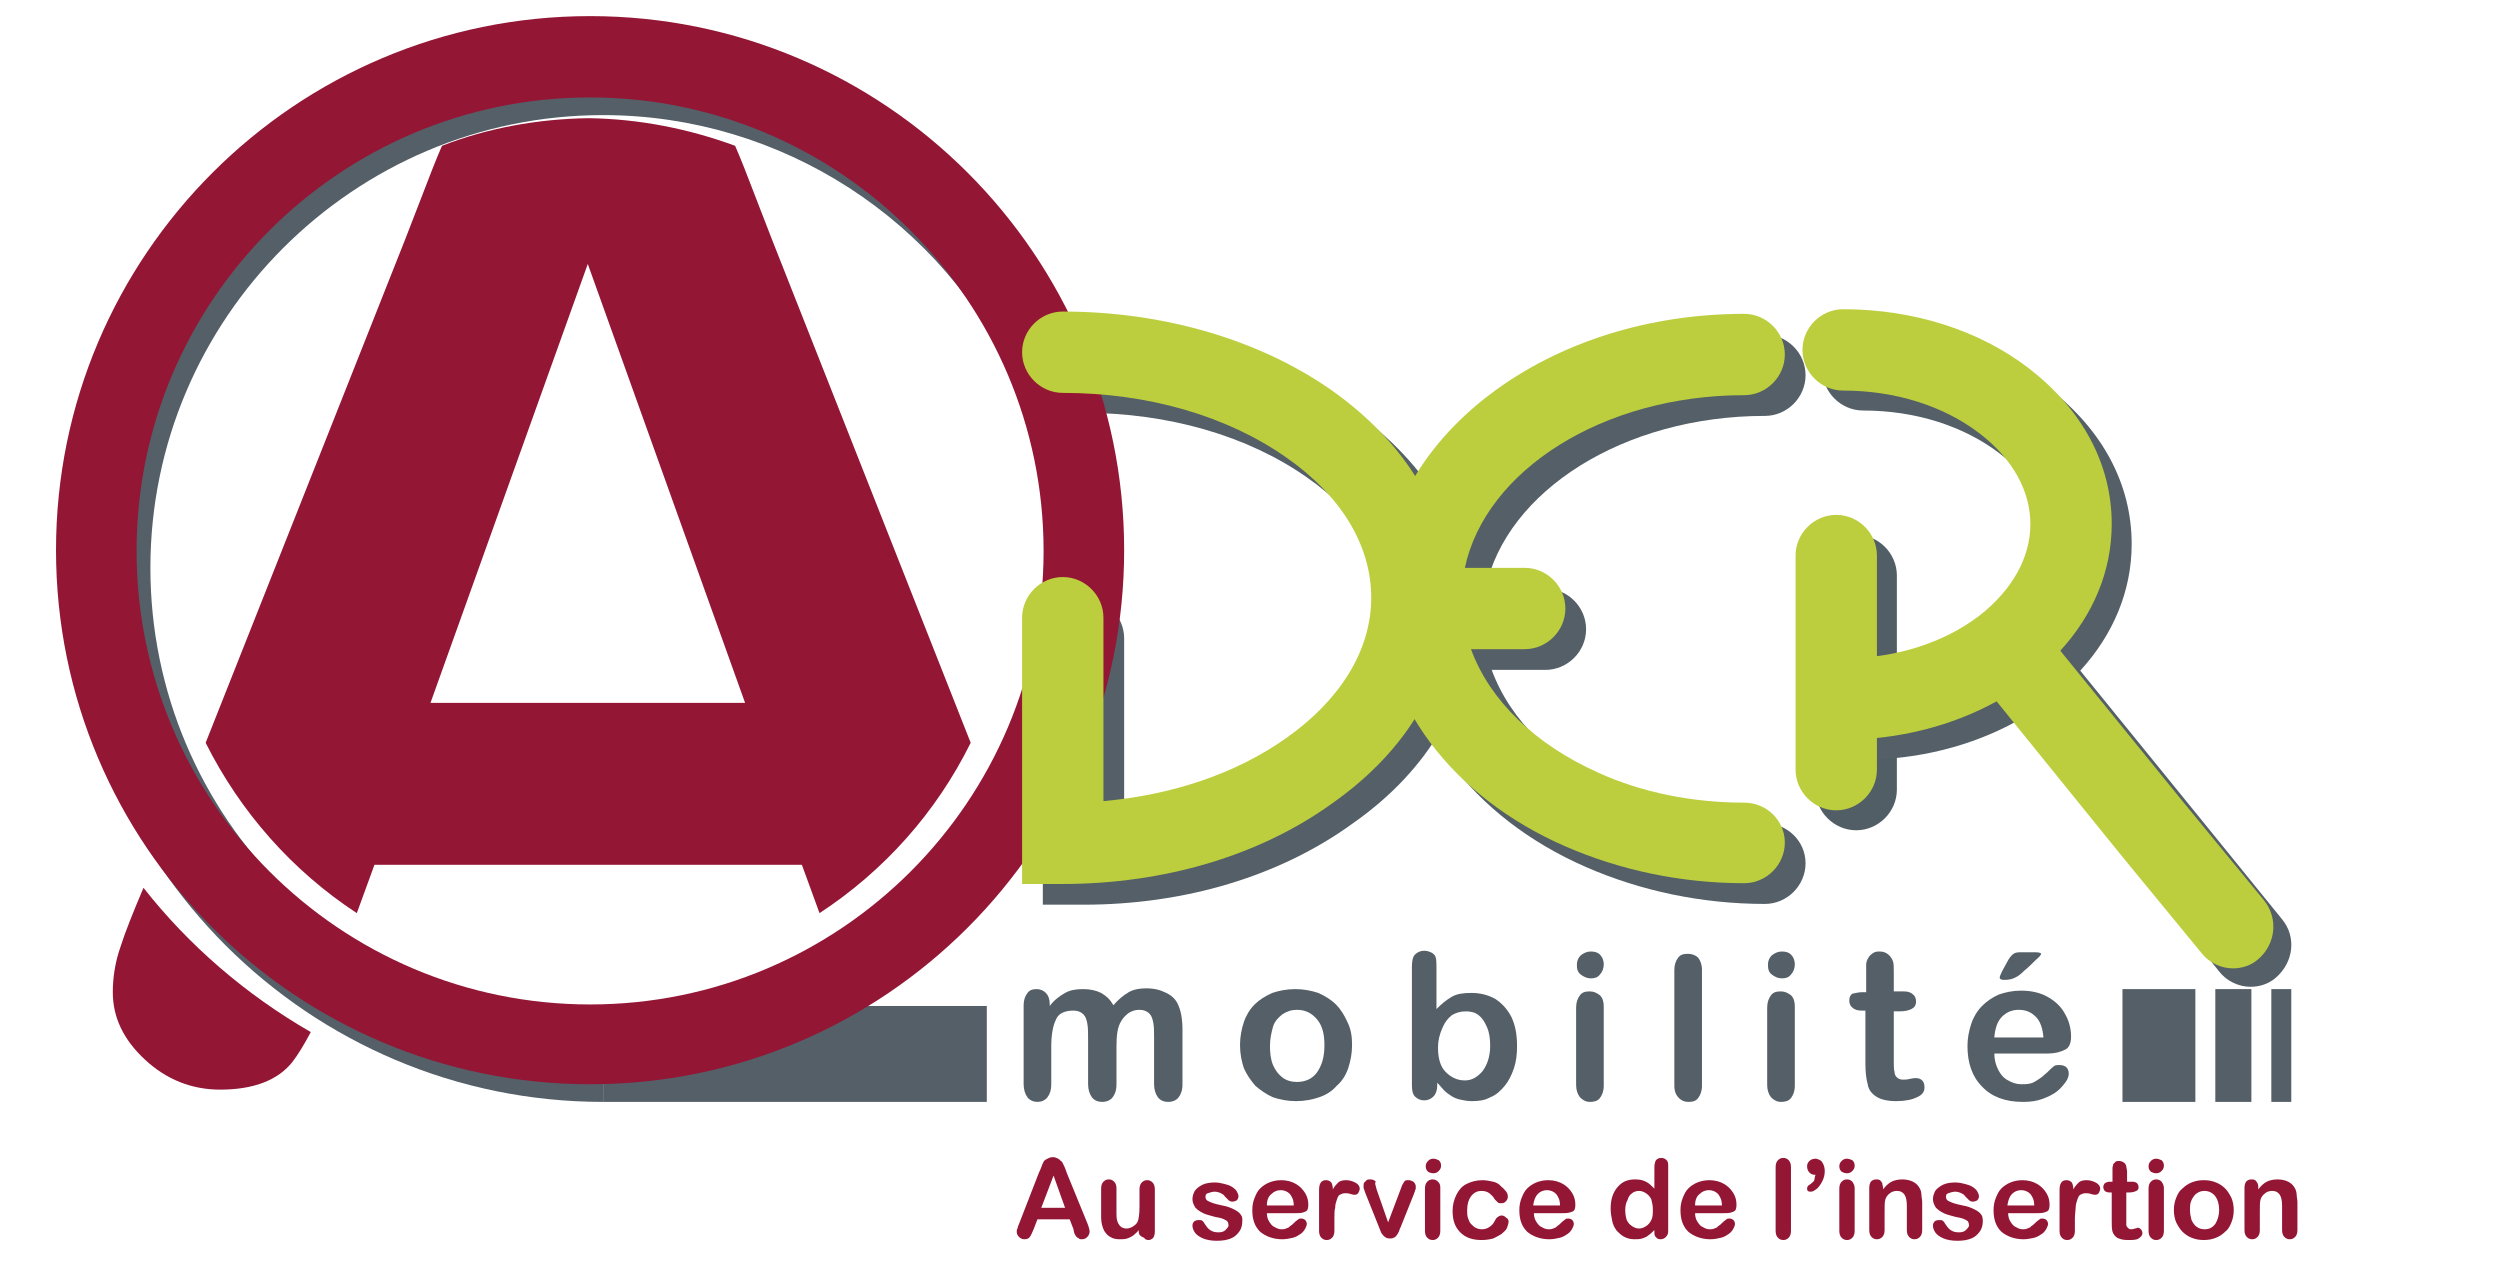 <?xml version="1.0" encoding="utf-8"?>
<!-- Generator: Adobe Illustrator 25.0.0, SVG Export Plug-In . SVG Version: 6.00 Build 0)  -->
<svg version="1.1" id="Calque_1" xmlns="http://www.w3.org/2000/svg" xmlns:xlink="http://www.w3.org/1999/xlink" x="0px" y="0px"
	 viewBox="0 0 325.8 164.3" style="enable-background:new 0 0 325.8 164.3;" xml:space="preserve">
<style type="text/css">
	.st0{fill:#545F68;}
	.st1{fill:#525E66;}
	.st2{fill:#941635;}
	.st3{fill:#BCCE3D;}
</style>
<g>
	<rect x="276.6" y="128.9" class="st0" width="9.5" height="14.7"/>
	<rect x="288.7" y="128.9" class="st0" width="4.7" height="14.7"/>
	<rect x="296" y="128.9" class="st0" width="2.6" height="14.7"/>
	<g>
		<path class="st0" d="M230,107.3c-6.7,0-13.3-1.3-19-3.9c-8.3-3.7-14.2-9.5-16.6-16.1h7c2.9,0,5.3-2.4,5.3-5.3
			c0-2.9-2.4-5.3-5.3-5.3h-7.2c-0.2,0-0.4,0-0.6,0c2.7-12.7,18-22.5,36.4-22.5c2.9,0,5.3-2.4,5.3-5.3s-2.4-5.3-5.3-5.3
			c-12.4,0-24.1,3.7-33,10.4c-9.3,7-14.4,16.5-14.4,26.7c0,13.4,9.2,25.8,24.1,32.3c7.1,3.1,15.1,4.8,23.3,4.8
			c2.9,0,5.3-2.4,5.3-5.3C235.3,109.6,232.9,107.3,230,107.3z"/>
		<path class="st0" d="M141.2,117.9h-5.3V83.2c0-2.9,2.4-5.3,5.3-5.3c2.9,0,5.3,2.4,5.3,5.3V107c9-0.8,17.3-3.6,23.8-8.2
			c7.1-5,11.1-11.5,11.1-18.3s-3.9-13.3-11.1-18.3c-7.7-5.4-18-8.4-29.1-8.4c-2.9,0-5.3-2.4-5.3-5.3s2.4-5.3,5.3-5.3
			c13.2,0,25.7,3.7,35.1,10.3c10,7.1,15.5,16.6,15.5,26.9c0,10.3-5.5,19.9-15.5,26.9C166.8,114.2,154.4,117.9,141.2,117.9z"/>
		<path class="st1" d="M247.2,83V75c0-2.9-2.4-5.3-5.3-5.3c-2.9,0-5.3,2.4-5.3,5.3v7.7v12.5v7.7c0,2.9,2.4,5.3,5.3,5.3
			c2.9,0,5.3-2.4,5.3-5.3v-7.9V83z"/>
		<path class="st0" d="M297.4,119.8l-10.3-12.7l-16-19.7c4.3-4.7,6.7-10.4,6.7-16.5c0-7.8-3.8-14.9-10.8-20.3
			c-6.5-5-15.1-7.7-24.2-7.7c-2.9,0-5.3,2.4-5.3,5.3c0,2.9,2.4,5.3,5.3,5.3c6.8,0,13.1,2,17.8,5.6c4.3,3.3,6.6,7.5,6.6,11.8
			c0,4.4-2.4,8.6-6.6,11.9c-4.7,3.6-11,5.6-17.8,5.6c-2.9,0-5.3,2.4-5.3,5.3c0,2.9,2.4,5.3,5.3,5.3c7.2,0,14.2-1.8,20-5l16.1,19.9
			l10.3,12.7c1,1.3,2.6,2,4.1,2c1.2,0,2.4-0.4,3.3-1.2C298.9,125.4,299.3,122.1,297.4,119.8z"/>
	</g>
	<g>
		<path class="st2" d="M139.9,160.2l-0.5-1.3h-4.2l-0.5,1.3c-0.2,0.5-0.4,0.9-0.5,1c-0.1,0.2-0.4,0.3-0.7,0.3
			c-0.3,0-0.5-0.1-0.7-0.3c-0.2-0.2-0.3-0.4-0.3-0.7c0-0.1,0-0.3,0.1-0.4c0-0.1,0.1-0.4,0.2-0.6l2.6-6.7c0.1-0.2,0.2-0.4,0.3-0.7
			c0.1-0.3,0.2-0.5,0.3-0.7c0.1-0.2,0.3-0.3,0.5-0.4c0.2-0.1,0.4-0.2,0.7-0.2c0.3,0,0.5,0.1,0.7,0.2c0.2,0.1,0.3,0.3,0.5,0.4
			c0.1,0.2,0.2,0.4,0.3,0.6c0.1,0.2,0.2,0.5,0.3,0.8l2.7,6.6c0.2,0.5,0.3,0.9,0.3,1.1c0,0.2-0.1,0.5-0.3,0.7
			c-0.2,0.2-0.4,0.3-0.7,0.3c-0.2,0-0.3,0-0.4-0.1c-0.1-0.1-0.2-0.1-0.3-0.2c-0.1-0.1-0.2-0.3-0.3-0.5
			C140,160.6,139.9,160.4,139.9,160.2z M135.7,157.4h3.1l-1.5-4.2L135.7,157.4z"/>
		<path class="st2" d="M148.4,160.5v-0.2c-0.2,0.3-0.5,0.5-0.7,0.7c-0.3,0.2-0.5,0.3-0.8,0.4c-0.3,0.1-0.6,0.1-1,0.1
			c-0.5,0-0.9-0.1-1.2-0.3c-0.4-0.2-0.6-0.5-0.8-0.8c-0.2-0.4-0.4-1-0.4-1.7v-3.8c0-0.4,0.1-0.7,0.3-0.9c0.2-0.2,0.4-0.3,0.7-0.3
			c0.3,0,0.5,0.1,0.7,0.3c0.2,0.2,0.3,0.5,0.3,0.9v3.1c0,0.4,0,0.8,0.1,1.1c0.1,0.3,0.2,0.5,0.4,0.7c0.2,0.2,0.5,0.3,0.8,0.3
			c0.3,0,0.6-0.1,0.9-0.3c0.3-0.2,0.5-0.4,0.6-0.7c0.1-0.3,0.2-0.9,0.2-1.8v-2.3c0-0.4,0.1-0.7,0.3-0.9c0.2-0.2,0.4-0.3,0.7-0.3
			c0.3,0,0.5,0.1,0.7,0.3s0.3,0.5,0.3,0.9v5.5c0,0.4-0.1,0.6-0.2,0.8c-0.2,0.2-0.4,0.3-0.6,0.3c-0.3,0-0.5-0.1-0.6-0.3
			C148.5,161.1,148.4,160.8,148.4,160.5z"/>
		<path class="st2" d="M161.9,159.1c0,0.5-0.1,1-0.4,1.4s-0.6,0.7-1.1,0.9c-0.5,0.2-1.1,0.3-1.8,0.3c-0.7,0-1.3-0.1-1.8-0.3
			c-0.5-0.2-0.9-0.5-1.1-0.8c-0.2-0.3-0.3-0.6-0.3-0.9c0-0.2,0.1-0.4,0.2-0.5s0.3-0.2,0.6-0.2c0.2,0,0.4,0,0.5,0.1
			c0.1,0.1,0.2,0.2,0.3,0.4c0.2,0.3,0.4,0.6,0.7,0.8c0.3,0.2,0.6,0.3,1.1,0.3c0.4,0,0.7-0.1,0.9-0.3c0.2-0.2,0.4-0.4,0.4-0.6
			c0-0.3-0.1-0.6-0.4-0.7c-0.3-0.2-0.7-0.3-1.3-0.4c-0.7-0.2-1.2-0.3-1.6-0.5c-0.4-0.2-0.7-0.4-1-0.7c-0.2-0.3-0.4-0.7-0.4-1.1
			c0-0.4,0.1-0.7,0.3-1.1c0.2-0.3,0.6-0.6,1-0.8c0.4-0.2,1-0.3,1.6-0.3c0.5,0,0.9,0.1,1.3,0.2c0.4,0.1,0.7,0.2,1,0.4
			c0.3,0.2,0.5,0.4,0.6,0.6c0.1,0.2,0.2,0.4,0.2,0.6c0,0.2-0.1,0.4-0.2,0.5c-0.1,0.1-0.4,0.2-0.6,0.2c-0.2,0-0.4-0.1-0.5-0.2
			c-0.1-0.1-0.3-0.3-0.5-0.5c-0.1-0.2-0.3-0.3-0.5-0.4s-0.5-0.2-0.8-0.2c-0.3,0-0.6,0.1-0.9,0.2s-0.3,0.3-0.3,0.5
			c0,0.2,0.1,0.4,0.3,0.5c0.2,0.1,0.4,0.2,0.7,0.3c0.3,0.1,0.7,0.2,1.2,0.3c0.6,0.1,1.1,0.3,1.5,0.5c0.4,0.2,0.7,0.4,0.9,0.7
			S161.9,158.7,161.9,159.1z"/>
		<path class="st2" d="M168.8,158.1h-3.7c0,0.4,0.1,0.8,0.3,1.1c0.2,0.3,0.4,0.6,0.7,0.7c0.3,0.2,0.6,0.3,0.9,0.3
			c0.2,0,0.4,0,0.6-0.1c0.2-0.1,0.4-0.1,0.5-0.3c0.2-0.1,0.3-0.2,0.5-0.4c0.1-0.1,0.3-0.3,0.6-0.5c0.1-0.1,0.2-0.1,0.4-0.1
			c0.2,0,0.4,0.1,0.5,0.2c0.1,0.1,0.2,0.3,0.2,0.5c0,0.2-0.1,0.4-0.2,0.6c-0.1,0.2-0.3,0.5-0.6,0.7c-0.3,0.2-0.6,0.4-1,0.5
			c-0.4,0.1-0.9,0.2-1.4,0.2c-1.2,0-2.2-0.4-2.9-1c-0.7-0.7-1-1.6-1-2.8c0-0.6,0.1-1.1,0.3-1.6s0.4-0.9,0.7-1.2
			c0.3-0.3,0.7-0.6,1.2-0.8c0.5-0.2,1-0.3,1.6-0.3c0.7,0,1.4,0.2,1.9,0.5c0.5,0.3,0.9,0.7,1.2,1.2c0.3,0.5,0.4,1,0.4,1.5
			c0,0.5-0.1,0.8-0.4,0.9C169.7,158.1,169.3,158.1,168.8,158.1z M165.1,157.1h3.5c0-0.7-0.2-1.1-0.5-1.5c-0.3-0.3-0.7-0.5-1.2-0.5
			c-0.5,0-0.9,0.2-1.2,0.5C165.3,155.9,165.1,156.4,165.1,157.1z"/>
		<path class="st2" d="M173.9,158.8v1.6c0,0.4-0.1,0.7-0.3,0.9c-0.2,0.2-0.4,0.3-0.7,0.3c-0.3,0-0.5-0.1-0.7-0.3
			c-0.2-0.2-0.3-0.5-0.3-0.9v-5.3c0-0.9,0.3-1.3,0.9-1.3c0.3,0,0.5,0.1,0.7,0.3c0.1,0.2,0.2,0.5,0.2,0.9c0.2-0.4,0.5-0.7,0.7-0.9
			s0.6-0.3,1-0.3c0.4,0,0.8,0.1,1.2,0.3s0.6,0.5,0.6,0.8c0,0.2-0.1,0.4-0.2,0.6c-0.2,0.2-0.3,0.2-0.5,0.2c-0.1,0-0.2,0-0.5-0.1
			c-0.3-0.1-0.5-0.1-0.7-0.1c-0.3,0-0.5,0.1-0.7,0.2c-0.2,0.1-0.3,0.4-0.4,0.7c-0.1,0.3-0.2,0.6-0.2,1
			C173.9,157.7,173.9,158.2,173.9,158.8z"/>
		<path class="st2" d="M179.4,155l1.5,4.3l1.7-4.5c0.1-0.4,0.3-0.6,0.4-0.8s0.3-0.2,0.6-0.2c0.2,0,0.4,0.1,0.6,0.2
			c0.2,0.2,0.3,0.4,0.3,0.6c0,0.1,0,0.2,0,0.3c0,0.1-0.1,0.2-0.1,0.3c0,0.1-0.1,0.2-0.1,0.3l-1.8,4.5c-0.1,0.1-0.1,0.3-0.2,0.5
			c-0.1,0.2-0.2,0.4-0.3,0.5c-0.1,0.1-0.2,0.3-0.4,0.3c-0.1,0.1-0.3,0.1-0.5,0.1c-0.3,0-0.5-0.1-0.6-0.2c-0.2-0.1-0.3-0.3-0.4-0.4
			c-0.1-0.1-0.2-0.4-0.4-0.9l-1.8-4.5c0-0.1-0.1-0.2-0.1-0.3s-0.1-0.2-0.1-0.3c0-0.1,0-0.2,0-0.3c0-0.1,0-0.3,0.1-0.4
			c0.1-0.1,0.2-0.2,0.3-0.3c0.1-0.1,0.3-0.1,0.5-0.1c0.3,0,0.5,0.1,0.7,0.3C179.1,154.2,179.3,154.5,179.4,155z"/>
		<path class="st2" d="M186.8,152.9c-0.3,0-0.5-0.1-0.7-0.2c-0.2-0.2-0.3-0.4-0.3-0.7c0-0.3,0.1-0.5,0.3-0.7
			c0.2-0.2,0.4-0.3,0.7-0.3c0.2,0,0.5,0.1,0.7,0.2c0.2,0.2,0.3,0.4,0.3,0.7c0,0.3-0.1,0.5-0.3,0.7
			C187.3,152.8,187.1,152.9,186.8,152.9z M187.7,154.9v5.5c0,0.4-0.1,0.7-0.3,0.9c-0.2,0.2-0.4,0.3-0.7,0.3c-0.3,0-0.5-0.1-0.7-0.3
			c-0.2-0.2-0.3-0.5-0.3-0.9v-5.5c0-0.4,0.1-0.7,0.3-0.9c0.2-0.2,0.4-0.3,0.7-0.3c0.3,0,0.5,0.1,0.7,0.3
			C187.7,154.3,187.7,154.5,187.7,154.9z"/>
		<path class="st2" d="M196.6,159.2c0,0.2-0.1,0.5-0.2,0.8c-0.1,0.3-0.4,0.5-0.7,0.8c-0.3,0.2-0.7,0.4-1.1,0.6
			c-0.4,0.1-0.9,0.2-1.5,0.2c-1.2,0-2.1-0.3-2.8-1c-0.7-0.7-1-1.6-1-2.8c0-0.8,0.2-1.5,0.5-2.1c0.3-0.6,0.7-1.1,1.3-1.4
			c0.6-0.3,1.3-0.5,2.1-0.5c0.5,0,0.9,0.1,1.4,0.2c0.4,0.1,0.8,0.3,1,0.6c0.3,0.2,0.5,0.5,0.7,0.7c0.2,0.3,0.2,0.5,0.2,0.7
			c0,0.2-0.1,0.4-0.3,0.6c-0.2,0.2-0.4,0.2-0.6,0.2c-0.2,0-0.3,0-0.4-0.1c-0.1-0.1-0.2-0.2-0.4-0.4c-0.2-0.4-0.5-0.6-0.7-0.8
			c-0.3-0.2-0.6-0.3-1-0.3c-0.6,0-1,0.2-1.4,0.7c-0.3,0.4-0.5,1-0.5,1.8c0,0.4,0,0.7,0.1,1c0.1,0.3,0.2,0.6,0.4,0.8
			c0.2,0.2,0.4,0.4,0.6,0.5s0.5,0.2,0.8,0.2c0.4,0,0.7-0.1,1-0.3c0.3-0.2,0.5-0.4,0.7-0.8c0.1-0.2,0.2-0.4,0.4-0.5
			c0.1-0.1,0.3-0.2,0.5-0.2c0.2,0,0.4,0.1,0.6,0.3C196.5,158.8,196.6,159,196.6,159.2z"/>
		<path class="st2" d="M203.6,158.1h-3.7c0,0.4,0.1,0.8,0.3,1.1c0.2,0.3,0.4,0.6,0.7,0.7c0.3,0.2,0.6,0.3,0.9,0.3
			c0.2,0,0.4,0,0.6-0.1c0.2-0.1,0.4-0.1,0.5-0.3c0.2-0.1,0.3-0.2,0.5-0.4c0.1-0.1,0.3-0.3,0.6-0.5c0.1-0.1,0.2-0.1,0.4-0.1
			c0.2,0,0.4,0.1,0.5,0.2c0.1,0.1,0.2,0.3,0.2,0.5c0,0.2-0.1,0.4-0.2,0.6c-0.1,0.2-0.3,0.5-0.6,0.7c-0.3,0.2-0.6,0.4-1,0.5
			c-0.4,0.1-0.9,0.2-1.4,0.2c-1.2,0-2.2-0.4-2.9-1c-0.7-0.7-1-1.6-1-2.8c0-0.6,0.1-1.1,0.3-1.6c0.2-0.5,0.4-0.9,0.7-1.2
			c0.3-0.3,0.7-0.6,1.2-0.8c0.5-0.2,1-0.3,1.6-0.3c0.7,0,1.4,0.2,1.9,0.5c0.5,0.3,0.9,0.7,1.2,1.2c0.3,0.5,0.4,1,0.4,1.5
			c0,0.5-0.1,0.8-0.4,0.9C204.4,158.1,204.1,158.1,203.6,158.1z M199.8,157.1h3.5c0-0.7-0.2-1.1-0.5-1.5c-0.3-0.3-0.7-0.5-1.2-0.5
			c-0.5,0-0.9,0.2-1.2,0.5C200.1,155.9,199.9,156.4,199.8,157.1z"/>
		<path class="st2" d="M215.6,160.5v-0.2c-0.3,0.3-0.5,0.5-0.8,0.7c-0.2,0.2-0.5,0.3-0.8,0.4c-0.3,0.1-0.6,0.1-1,0.1
			c-0.5,0-0.9-0.1-1.3-0.3c-0.4-0.2-0.7-0.5-1-0.8c-0.3-0.4-0.5-0.8-0.6-1.3c-0.1-0.5-0.2-1-0.2-1.6c0-1.2,0.3-2.1,0.9-2.8
			c0.6-0.7,1.3-1,2.3-1c0.6,0,1,0.1,1.4,0.3s0.7,0.5,1.1,0.9v-2.8c0-0.4,0.1-0.7,0.2-0.9c0.2-0.2,0.4-0.3,0.7-0.3s0.5,0.1,0.7,0.3
			c0.2,0.2,0.2,0.5,0.2,0.8v8.4c0,0.4-0.1,0.6-0.3,0.8c-0.2,0.2-0.4,0.3-0.7,0.3c-0.3,0-0.5-0.1-0.6-0.3
			C215.6,161.1,215.6,160.8,215.6,160.5z M211.8,157.7c0,0.5,0.1,1,0.2,1.3c0.2,0.4,0.4,0.6,0.7,0.8c0.3,0.2,0.6,0.3,0.9,0.3
			c0.3,0,0.6-0.1,0.9-0.3c0.3-0.2,0.5-0.4,0.7-0.8c0.2-0.4,0.2-0.8,0.2-1.4c0-0.5-0.1-0.9-0.2-1.3c-0.2-0.4-0.4-0.6-0.7-0.8
			c-0.3-0.2-0.6-0.3-0.9-0.3c-0.3,0-0.7,0.1-0.9,0.3c-0.3,0.2-0.5,0.5-0.6,0.9C211.9,156.7,211.8,157.2,211.8,157.7z"/>
		<path class="st2" d="M224.6,158.1h-3.7c0,0.4,0.1,0.8,0.3,1.1c0.2,0.3,0.4,0.6,0.7,0.7c0.3,0.2,0.6,0.3,0.9,0.3
			c0.2,0,0.4,0,0.6-0.1c0.2-0.1,0.4-0.1,0.5-0.3c0.2-0.1,0.3-0.2,0.5-0.4c0.1-0.1,0.3-0.3,0.6-0.5c0.1-0.1,0.2-0.1,0.4-0.1
			c0.2,0,0.4,0.1,0.5,0.2c0.1,0.1,0.2,0.3,0.2,0.5c0,0.2-0.1,0.4-0.2,0.6c-0.1,0.2-0.3,0.5-0.6,0.7c-0.3,0.2-0.6,0.4-1,0.5
			c-0.4,0.1-0.9,0.2-1.4,0.2c-1.2,0-2.2-0.4-2.9-1c-0.7-0.7-1-1.6-1-2.8c0-0.6,0.1-1.1,0.3-1.6c0.2-0.5,0.4-0.9,0.7-1.2
			c0.3-0.3,0.7-0.6,1.2-0.8c0.5-0.2,1-0.3,1.6-0.3c0.7,0,1.4,0.2,1.9,0.5c0.5,0.3,0.9,0.7,1.2,1.2c0.3,0.5,0.4,1,0.4,1.5
			c0,0.5-0.1,0.8-0.4,0.9C225.5,158.1,225.1,158.1,224.6,158.1z M220.9,157.1h3.5c0-0.7-0.2-1.1-0.5-1.5c-0.3-0.3-0.7-0.5-1.2-0.5
			c-0.5,0-0.9,0.2-1.2,0.5C221.1,155.9,220.9,156.4,220.9,157.1z"/>
		<path class="st2" d="M231.4,160.4v-8.3c0-0.4,0.1-0.7,0.3-0.9c0.2-0.2,0.4-0.3,0.7-0.3s0.5,0.1,0.7,0.3s0.3,0.5,0.3,0.9v8.3
			c0,0.4-0.1,0.7-0.3,0.9c-0.2,0.2-0.4,0.3-0.7,0.3c-0.3,0-0.5-0.1-0.7-0.3C231.5,161.1,231.4,160.8,231.4,160.4z"/>
		<path class="st2" d="M236.6,153.1h-0.1c-0.3,0-0.5-0.1-0.7-0.3c-0.2-0.2-0.3-0.5-0.3-0.8c0-0.3,0.1-0.5,0.3-0.7
			c0.2-0.2,0.5-0.3,0.8-0.3c0.2,0,0.4,0.1,0.6,0.2c0.2,0.1,0.3,0.3,0.4,0.5c0.1,0.2,0.2,0.5,0.2,0.9c0,0.5-0.1,0.9-0.3,1.3
			c-0.2,0.4-0.4,0.7-0.7,1c-0.3,0.2-0.5,0.4-0.8,0.4c-0.1,0-0.3,0-0.4-0.1c-0.1-0.1-0.1-0.2-0.1-0.3c0-0.2,0.1-0.4,0.3-0.5
			c0.2-0.1,0.4-0.3,0.6-0.5C236.5,153.6,236.5,153.3,236.6,153.1z"/>
		<path class="st2" d="M240.7,152.9c-0.3,0-0.5-0.1-0.7-0.2c-0.2-0.2-0.3-0.4-0.3-0.7c0-0.3,0.1-0.5,0.3-0.7
			c0.2-0.2,0.4-0.3,0.7-0.3c0.2,0,0.5,0.1,0.7,0.2c0.2,0.2,0.3,0.4,0.3,0.7c0,0.3-0.1,0.5-0.3,0.7
			C241.2,152.8,241,152.9,240.7,152.9z M241.7,154.9v5.5c0,0.4-0.1,0.7-0.3,0.9c-0.2,0.2-0.4,0.3-0.7,0.3c-0.3,0-0.5-0.1-0.7-0.3
			c-0.2-0.2-0.3-0.5-0.3-0.9v-5.5c0-0.4,0.1-0.7,0.3-0.9c0.2-0.2,0.4-0.3,0.7-0.3c0.3,0,0.5,0.1,0.7,0.3
			C241.6,154.3,241.7,154.5,241.7,154.9z"/>
		<path class="st2" d="M245.4,154.8v0.2c0.3-0.4,0.7-0.8,1.1-1c0.4-0.2,0.9-0.3,1.4-0.3c0.5,0,1,0.1,1.4,0.3
			c0.4,0.2,0.7,0.5,0.9,0.9c0.1,0.2,0.2,0.5,0.2,0.8c0,0.3,0.1,0.6,0.1,1v3.6c0,0.4-0.1,0.7-0.3,0.9c-0.2,0.2-0.4,0.3-0.7,0.3
			c-0.3,0-0.5-0.1-0.7-0.3c-0.2-0.2-0.3-0.5-0.3-0.9v-3.2c0-0.6-0.1-1.1-0.3-1.4c-0.2-0.3-0.5-0.5-1-0.5c-0.3,0-0.7,0.1-0.9,0.3
			c-0.3,0.2-0.5,0.5-0.6,0.8c-0.1,0.3-0.1,0.8-0.1,1.6v2.4c0,0.4-0.1,0.7-0.3,0.9c-0.2,0.2-0.4,0.3-0.7,0.3c-0.3,0-0.5-0.1-0.7-0.3
			c-0.2-0.2-0.3-0.5-0.3-0.9v-5.5c0-0.4,0.1-0.6,0.2-0.8c0.2-0.2,0.4-0.3,0.7-0.3c0.2,0,0.3,0,0.5,0.1c0.1,0.1,0.2,0.2,0.3,0.4
			C245.3,154.4,245.4,154.6,245.4,154.8z"/>
		<path class="st2" d="M258.4,159.1c0,0.5-0.1,1-0.4,1.4c-0.3,0.4-0.6,0.7-1.1,0.9c-0.5,0.2-1.1,0.3-1.8,0.3c-0.7,0-1.3-0.1-1.8-0.3
			c-0.5-0.2-0.9-0.5-1.1-0.8c-0.2-0.3-0.3-0.6-0.3-0.9c0-0.2,0.1-0.4,0.2-0.5s0.3-0.2,0.6-0.2c0.2,0,0.4,0,0.5,0.1
			c0.1,0.1,0.2,0.2,0.3,0.4c0.2,0.3,0.4,0.6,0.7,0.8c0.3,0.2,0.6,0.3,1.1,0.3c0.4,0,0.7-0.1,0.9-0.3c0.2-0.2,0.4-0.4,0.4-0.6
			c0-0.3-0.1-0.6-0.4-0.7c-0.3-0.2-0.7-0.3-1.3-0.4c-0.7-0.2-1.2-0.3-1.6-0.5c-0.4-0.2-0.7-0.4-1-0.7c-0.2-0.3-0.4-0.7-0.4-1.1
			c0-0.4,0.1-0.7,0.3-1.1c0.2-0.3,0.6-0.6,1-0.8c0.4-0.2,1-0.3,1.6-0.3c0.5,0,0.9,0.1,1.3,0.2c0.4,0.1,0.7,0.2,1,0.4
			c0.3,0.2,0.5,0.4,0.6,0.6c0.1,0.2,0.2,0.4,0.2,0.6c0,0.2-0.1,0.4-0.2,0.5c-0.1,0.1-0.4,0.2-0.6,0.2c-0.2,0-0.4-0.1-0.5-0.2
			c-0.1-0.1-0.3-0.3-0.5-0.5c-0.1-0.2-0.3-0.3-0.5-0.4s-0.5-0.2-0.8-0.2c-0.3,0-0.6,0.1-0.9,0.2s-0.3,0.3-0.3,0.5
			c0,0.2,0.1,0.4,0.3,0.5c0.2,0.1,0.4,0.2,0.7,0.3c0.3,0.1,0.7,0.2,1.2,0.3c0.6,0.1,1.1,0.3,1.5,0.5c0.4,0.2,0.7,0.4,0.9,0.7
			C258.3,158.4,258.4,158.7,258.4,159.1z"/>
		<path class="st2" d="M265.4,158.1h-3.7c0,0.4,0.1,0.8,0.3,1.1c0.2,0.3,0.4,0.6,0.7,0.7c0.3,0.2,0.6,0.3,0.9,0.3
			c0.2,0,0.4,0,0.6-0.1c0.2-0.1,0.4-0.1,0.5-0.3c0.2-0.1,0.3-0.2,0.5-0.4c0.1-0.1,0.3-0.3,0.6-0.5c0.1-0.1,0.2-0.1,0.4-0.1
			c0.2,0,0.4,0.1,0.5,0.2s0.2,0.3,0.2,0.5c0,0.2-0.1,0.4-0.2,0.6c-0.1,0.2-0.3,0.5-0.6,0.7c-0.3,0.2-0.6,0.4-1,0.5
			c-0.4,0.1-0.9,0.2-1.4,0.2c-1.2,0-2.2-0.4-2.9-1c-0.7-0.7-1-1.6-1-2.8c0-0.6,0.1-1.1,0.3-1.6s0.4-0.9,0.7-1.2
			c0.3-0.3,0.7-0.6,1.2-0.8c0.5-0.2,1-0.3,1.6-0.3c0.7,0,1.4,0.2,1.9,0.5c0.5,0.3,0.9,0.7,1.2,1.2c0.3,0.5,0.4,1,0.4,1.5
			c0,0.5-0.1,0.8-0.4,0.9C266.3,158.1,265.9,158.1,265.4,158.1z M261.6,157.1h3.5c0-0.7-0.2-1.1-0.5-1.5c-0.3-0.3-0.7-0.5-1.2-0.5
			c-0.5,0-0.9,0.2-1.2,0.5C261.9,155.9,261.7,156.4,261.6,157.1z"/>
		<path class="st2" d="M270.4,158.8v1.6c0,0.4-0.1,0.7-0.3,0.9c-0.2,0.2-0.4,0.3-0.7,0.3c-0.3,0-0.5-0.1-0.7-0.3
			c-0.2-0.2-0.3-0.5-0.3-0.9v-5.3c0-0.9,0.3-1.3,0.9-1.3c0.3,0,0.5,0.1,0.7,0.3c0.1,0.2,0.2,0.5,0.2,0.9c0.2-0.4,0.5-0.7,0.7-0.9
			s0.6-0.3,1-0.3c0.4,0,0.8,0.1,1.2,0.3s0.6,0.5,0.6,0.8c0,0.2-0.1,0.4-0.2,0.6c-0.2,0.2-0.3,0.2-0.5,0.2c-0.1,0-0.2,0-0.5-0.1
			c-0.3-0.1-0.5-0.1-0.7-0.1c-0.3,0-0.5,0.1-0.7,0.2c-0.2,0.1-0.3,0.4-0.4,0.7s-0.2,0.6-0.2,1C270.5,157.7,270.4,158.2,270.4,158.8z
			"/>
		<path class="st2" d="M275.1,154h0.2v-1.1c0-0.3,0-0.5,0-0.7c0-0.2,0.1-0.3,0.1-0.5c0.1-0.1,0.2-0.2,0.3-0.3
			c0.1-0.1,0.3-0.1,0.5-0.1c0.2,0,0.5,0.1,0.7,0.3c0.1,0.1,0.2,0.3,0.2,0.4c0,0.2,0.1,0.4,0.1,0.7v1.3h0.7c0.3,0,0.5,0.1,0.6,0.2
			c0.1,0.1,0.2,0.3,0.2,0.5c0,0.3-0.1,0.4-0.3,0.5c-0.2,0.1-0.5,0.2-0.9,0.2h-0.4v3.5c0,0.3,0,0.5,0,0.7c0,0.2,0.1,0.3,0.2,0.4
			c0.1,0.1,0.2,0.2,0.4,0.2c0.1,0,0.3,0,0.5-0.1c0.2,0,0.3-0.1,0.4-0.1c0.2,0,0.3,0.1,0.4,0.2c0.1,0.1,0.2,0.3,0.2,0.5
			c0,0.3-0.2,0.5-0.5,0.7c-0.3,0.2-0.8,0.2-1.4,0.2c-0.6,0-1-0.1-1.4-0.3c-0.3-0.2-0.5-0.5-0.6-0.8c-0.1-0.4-0.1-0.8-0.1-1.4v-3.7
			h-0.3c-0.3,0-0.5-0.1-0.6-0.2c-0.1-0.1-0.2-0.3-0.2-0.5s0.1-0.4,0.2-0.5C274.6,154,274.8,154,275.1,154z"/>
		<path class="st2" d="M281,152.9c-0.3,0-0.5-0.1-0.7-0.2c-0.2-0.2-0.3-0.4-0.3-0.7c0-0.3,0.1-0.5,0.3-0.7c0.2-0.2,0.4-0.3,0.7-0.3
			c0.2,0,0.5,0.1,0.7,0.2c0.2,0.2,0.3,0.4,0.3,0.7c0,0.3-0.1,0.5-0.3,0.7C281.5,152.8,281.3,152.9,281,152.9z M282,154.9v5.5
			c0,0.4-0.1,0.7-0.3,0.9c-0.2,0.2-0.4,0.3-0.7,0.3c-0.3,0-0.5-0.1-0.7-0.3c-0.2-0.2-0.3-0.5-0.3-0.9v-5.5c0-0.4,0.1-0.7,0.3-0.9
			c0.2-0.2,0.4-0.3,0.7-0.3c0.3,0,0.5,0.1,0.7,0.3C281.9,154.3,282,154.5,282,154.9z"/>
		<path class="st2" d="M291.1,157.7c0,0.6-0.1,1.1-0.3,1.6c-0.2,0.5-0.4,0.9-0.8,1.2c-0.3,0.3-0.7,0.6-1.2,0.8
			c-0.5,0.2-1,0.3-1.6,0.3c-0.6,0-1.1-0.1-1.6-0.3c-0.5-0.2-0.9-0.5-1.2-0.8c-0.3-0.3-0.6-0.8-0.8-1.2c-0.2-0.5-0.3-1-0.3-1.6
			c0-0.6,0.1-1.1,0.3-1.6s0.4-0.9,0.8-1.2c0.3-0.3,0.7-0.6,1.2-0.8c0.5-0.2,1-0.3,1.6-0.3c0.6,0,1.1,0.1,1.6,0.3
			c0.5,0.2,0.9,0.5,1.2,0.8c0.3,0.3,0.6,0.8,0.8,1.2C291,156.6,291.1,157.1,291.1,157.7z M289.2,157.7c0-0.8-0.2-1.4-0.5-1.8
			c-0.3-0.4-0.8-0.7-1.4-0.7c-0.4,0-0.7,0.1-1,0.3s-0.5,0.5-0.7,0.9c-0.2,0.4-0.2,0.8-0.2,1.3c0,0.5,0.1,0.9,0.2,1.3
			c0.2,0.4,0.4,0.7,0.7,0.9c0.3,0.2,0.6,0.3,1,0.3c0.6,0,1-0.2,1.4-0.7C289,159,289.2,158.4,289.2,157.7z"/>
		<path class="st2" d="M294.3,154.8v0.2c0.3-0.4,0.7-0.8,1.1-1c0.4-0.2,0.9-0.3,1.4-0.3c0.5,0,1,0.1,1.4,0.3
			c0.4,0.2,0.7,0.5,0.9,0.9c0.1,0.2,0.2,0.5,0.2,0.8c0,0.3,0.1,0.6,0.1,1v3.6c0,0.4-0.1,0.7-0.3,0.9c-0.2,0.2-0.4,0.3-0.7,0.3
			c-0.3,0-0.5-0.1-0.7-0.3c-0.2-0.2-0.3-0.5-0.3-0.9v-3.2c0-0.6-0.1-1.1-0.3-1.4c-0.2-0.3-0.5-0.5-1-0.5c-0.3,0-0.7,0.1-0.9,0.3
			c-0.3,0.2-0.5,0.5-0.6,0.8c-0.1,0.3-0.1,0.8-0.1,1.6v2.4c0,0.4-0.1,0.7-0.3,0.9c-0.2,0.2-0.4,0.3-0.7,0.3c-0.3,0-0.5-0.1-0.7-0.3
			c-0.2-0.2-0.3-0.5-0.3-0.9v-5.5c0-0.4,0.1-0.6,0.2-0.8c0.2-0.2,0.4-0.3,0.7-0.3c0.2,0,0.3,0,0.5,0.1c0.1,0.1,0.2,0.2,0.3,0.4
			C294.3,154.4,294.3,154.6,294.3,154.8z"/>
	</g>
	<path class="st2" d="M100.6,31.2c-1-2.6-2.2-5.7-3.6-9.3c-0.4-1-0.8-2-1.2-2.9c-6-2.2-12.4-3.5-19.1-3.6
		c-6.7,0.1-13.2,1.3-19.1,3.6c-0.4,0.9-0.8,1.9-1.2,2.9c-1.4,3.6-2.6,6.7-3.6,9.3L26.8,96.8c4.5,9,11.3,16.7,19.7,22.2l2.3-6.3h55.7
		l2.3,6.3c8.4-5.5,15.2-13.1,19.7-22.2L100.6,31.2z M56.1,91.6l20.5-57.2l20.5,57.2H56.1z"/>
	<g>
		<rect x="78.6" y="131.1" class="st0" width="50" height="12.5"/>
		<path class="st0" d="M78.6,133c-32.6,0-59-26.5-59-59s26.5-59,59-59c23.2,0,44.4,13.7,53.9,34.9c1.2,2.7,4.3,3.9,7,2.7
			c2.7-1.2-33.5-48.1-60.9-48.1C40.2,4.4,9,35.6,9,74s31.2,69.6,69.6,69.6L78.6,133z"/>
	</g>
	<path class="st2" d="M18.7,115.7c-1.4,3.3-2.4,5.8-3,7.7c-0.7,2-1,4-1,5.9c0,3.3,1.4,6.2,4.2,8.8c2.8,2.6,6.1,3.9,9.8,3.9
		c4.3,0,7.5-1.2,9.4-3.6c0.7-0.9,1.5-2.2,2.4-3.9C32,129.6,24.6,123.2,18.7,115.7z"/>
	<path class="st2" d="M76.9,141.3c-38.4,0-69.6-31.2-69.6-69.6S38.5,2.1,76.9,2.1c38.4,0,69.6,31.2,69.6,69.6
		S115.3,141.3,76.9,141.3z M76.9,12.7c-32.6,0-59.1,26.5-59.1,59.1s26.5,59.1,59.1,59.1c32.6,0,59.1-26.5,59.1-59.1
		S109.4,12.7,76.9,12.7z"/>
	<g id="Vert_00000003076664730785893900000004713553529306216891_">
		<path class="st3" d="M227.3,104.6c-6.7,0-13.3-1.3-19-3.9c-8.3-3.7-14.2-9.5-16.6-16.1h7c2.9,0,5.3-2.4,5.3-5.3
			c0-2.9-2.4-5.3-5.3-5.3h-7.2c-0.2,0-0.4,0-0.6,0c2.7-12.7,18-22.5,36.4-22.5c2.9,0,5.3-2.4,5.3-5.3c0-2.9-2.4-5.3-5.3-5.3
			c-12.4,0-24.1,3.7-33,10.4c-9.3,7-14.4,16.5-14.4,26.7c0,13.4,9.2,25.8,24.1,32.3c7.1,3.1,15.1,4.8,23.3,4.8
			c2.9,0,5.3-2.4,5.3-5.3C232.6,107,230.3,104.6,227.3,104.6z"/>
		<path class="st3" d="M138.5,115.2h-5.3V80.5c0-2.9,2.4-5.3,5.3-5.3c2.9,0,5.3,2.4,5.3,5.3v23.9c9-0.8,17.3-3.6,23.8-8.2
			c7.1-5,11.1-11.5,11.1-18.3s-3.9-13.3-11.1-18.3c-7.7-5.4-18-8.4-29.1-8.4c-2.9,0-5.3-2.4-5.3-5.3c0-2.9,2.4-5.3,5.3-5.3
			c13.2,0,25.7,3.7,35.1,10.3c10,7.1,15.5,16.6,15.5,26.9c0,10.3-5.5,19.9-15.5,26.9C164.2,111.5,151.7,115.2,138.5,115.2z"/>
		<path class="st3" d="M244.6,80.3v-7.9c0-2.9-2.4-5.3-5.3-5.3c-2.9,0-5.3,2.4-5.3,5.3v7.7v12.5v7.7c0,2.9,2.4,5.3,5.3,5.3
			c2.9,0,5.3-2.4,5.3-5.3v-7.9V80.3z"/>
		<path class="st3" d="M295.1,117.4l-10.6-12.9l-16-19.7c4.3-4.7,6.7-10.4,6.7-16.5c0-7.8-3.8-14.9-10.8-20.3
			c-6.5-5-15.1-7.7-24.2-7.7c-2.9,0-5.3,2.4-5.3,5.3s2.4,5.3,5.3,5.3c6.8,0,13.1,2,17.8,5.6c4.3,3.3,6.6,7.5,6.6,11.8
			c0,4.4-2.4,8.6-6.6,11.9c-4.7,3.6-11,5.6-17.8,5.6c-2.9,0-5.3,2.4-5.3,5.3c0,2.9,2.4,5.3,5.3,5.3c7.2,0,14.2-1.8,20-5l16.1,19.9
			l10.6,12.9c1,1.3,2.6,2,4.1,2c1.2,0,2.4-0.4,3.3-1.2C296.6,123,296.9,119.7,295.1,117.4z"/>
	</g>
	<g>
		<path class="st0" d="M145.5,136.5v4.8c0,0.8-0.2,1.3-0.5,1.7c-0.3,0.4-0.8,0.6-1.4,0.6c-0.5,0-1-0.2-1.3-0.6
			c-0.3-0.4-0.5-1-0.5-1.7v-5.8c0-0.9,0-1.6-0.1-2.1c-0.1-0.5-0.2-0.9-0.5-1.2c-0.3-0.3-0.7-0.5-1.3-0.5c-1.2,0-2,0.4-2.3,1.2
			c-0.4,0.8-0.6,2-0.6,3.5v4.9c0,0.8-0.2,1.3-0.5,1.7c-0.3,0.4-0.8,0.6-1.3,0.6c-0.5,0-1-0.2-1.3-0.6c-0.3-0.4-0.5-1-0.5-1.7V131
			c0-0.7,0.2-1.2,0.5-1.6s0.7-0.5,1.2-0.5c0.5,0,0.9,0.2,1.2,0.5c0.3,0.3,0.5,0.8,0.5,1.4v0.3c0.6-0.8,1.3-1.3,2-1.7
			c0.7-0.4,1.5-0.5,2.4-0.5c0.9,0,1.7,0.2,2.3,0.5c0.7,0.4,1.2,0.9,1.6,1.6c0.6-0.7,1.3-1.3,2-1.7s1.5-0.5,2.3-0.5
			c1,0,1.8,0.2,2.6,0.6s1.3,0.9,1.6,1.7c0.3,0.7,0.5,1.7,0.5,3.1v7.1c0,0.8-0.2,1.3-0.5,1.7c-0.3,0.4-0.8,0.6-1.4,0.6
			c-0.5,0-1-0.2-1.3-0.6c-0.3-0.4-0.5-1-0.5-1.7v-6.1c0-0.8,0-1.4-0.1-1.9c-0.1-0.5-0.2-0.9-0.5-1.2c-0.3-0.3-0.7-0.5-1.3-0.5
			c-0.5,0-0.9,0.1-1.4,0.4c-0.4,0.3-0.8,0.7-1,1.1C145.6,133.9,145.5,135,145.5,136.5z"/>
		<path class="st0" d="M176.2,136.2c0,1.1-0.2,2.1-0.5,3c-0.3,0.9-0.8,1.7-1.5,2.3c-0.6,0.7-1.4,1.2-2.3,1.5c-0.9,0.3-1.9,0.5-3,0.5
			c-1.1,0-2.1-0.2-3-0.5c-0.9-0.4-1.6-0.9-2.3-1.5c-0.6-0.7-1.1-1.4-1.5-2.3c-0.3-0.9-0.5-1.9-0.5-3c0-1.1,0.2-2.1,0.5-3
			c0.3-0.9,0.8-1.7,1.4-2.3c0.6-0.6,1.4-1.1,2.3-1.5c0.9-0.3,1.9-0.5,3-0.5c1.1,0,2.1,0.2,3,0.5c0.9,0.4,1.7,0.9,2.3,1.5
			s1.1,1.4,1.5,2.3C176.1,134.2,176.2,135.2,176.2,136.2z M172.6,136.2c0-1.5-0.3-2.6-1-3.4c-0.7-0.8-1.5-1.2-2.6-1.2
			c-0.7,0-1.3,0.2-1.9,0.6c-0.5,0.4-1,0.9-1.2,1.6s-0.4,1.6-0.4,2.5c0,0.9,0.1,1.8,0.4,2.5c0.3,0.7,0.7,1.2,1.2,1.6
			c0.5,0.4,1.2,0.6,1.9,0.6c1.1,0,2-0.4,2.6-1.2C172.3,138.8,172.6,137.7,172.6,136.2z"/>
		<path class="st0" d="M187.2,126.1v5.4c0.7-0.7,1.3-1.2,2-1.6c0.7-0.4,1.5-0.5,2.6-0.5c1.2,0,2.2,0.3,3.1,0.8
			c0.9,0.6,1.6,1.4,2.1,2.4c0.5,1.1,0.7,2.3,0.7,3.7c0,1.1-0.1,2-0.4,2.9c-0.3,0.9-0.7,1.7-1.2,2.3s-1.1,1.2-1.9,1.5
			c-0.7,0.4-1.5,0.5-2.4,0.5c-0.5,0-1.1-0.1-1.5-0.2c-0.5-0.1-0.9-0.3-1.2-0.5c-0.3-0.2-0.6-0.4-0.9-0.7c-0.2-0.2-0.5-0.6-0.9-1v0.3
			c0,0.7-0.2,1.2-0.5,1.5c-0.3,0.3-0.7,0.5-1.2,0.5c-0.5,0-0.9-0.2-1.2-0.5c-0.3-0.3-0.4-0.8-0.4-1.5v-15.4c0-0.7,0.1-1.3,0.4-1.6
			s0.7-0.5,1.2-0.5c0.5,0,1,0.2,1.3,0.5S187.2,125.4,187.2,126.1z M187.4,136.5c0,1.4,0.3,2.5,1,3.2s1.5,1.1,2.5,1.1
			c0.9,0,1.6-0.4,2.3-1.2c0.6-0.8,1-1.9,1-3.3c0-0.9-0.1-1.7-0.4-2.4c-0.3-0.7-0.6-1.2-1.1-1.6s-1.1-0.5-1.7-0.5
			c-0.7,0-1.3,0.2-1.8,0.5c-0.5,0.4-0.9,0.9-1.2,1.6C187.6,134.8,187.4,135.6,187.4,136.5z"/>
		<path class="st0" d="M207.3,127.5c-0.5,0-0.9-0.2-1.3-0.5c-0.4-0.3-0.5-0.7-0.5-1.3c0-0.5,0.2-0.9,0.5-1.2
			c0.4-0.3,0.8-0.5,1.3-0.5c0.5,0,0.9,0.1,1.2,0.4s0.5,0.7,0.5,1.3c0,0.5-0.2,1-0.5,1.3C208.2,127.4,207.8,127.5,207.3,127.5z
			 M209,131.2v10.3c0,0.7-0.2,1.2-0.5,1.6c-0.3,0.4-0.8,0.5-1.3,0.5c-0.5,0-0.9-0.2-1.3-0.6c-0.3-0.4-0.5-0.9-0.5-1.6v-10.1
			c0-0.7,0.2-1.2,0.5-1.6c0.3-0.4,0.7-0.5,1.3-0.5c0.5,0,0.9,0.2,1.3,0.5C208.9,130.1,209,130.6,209,131.2z"/>
		<path class="st0" d="M218.2,141.5v-15.1c0-0.7,0.2-1.2,0.5-1.6c0.3-0.4,0.7-0.5,1.3-0.5c0.5,0,1,0.2,1.3,0.5
			c0.3,0.4,0.5,0.9,0.5,1.6v15.1c0,0.7-0.2,1.2-0.5,1.6c-0.3,0.4-0.7,0.5-1.3,0.5c-0.5,0-0.9-0.2-1.2-0.5
			C218.4,142.7,218.2,142.2,218.2,141.5z"/>
		<path class="st0" d="M242.8,129.3h0.4v-2.2c0-0.6,0-1,0-1.4c0-0.3,0.1-0.6,0.3-0.9c0.1-0.2,0.3-0.4,0.6-0.6
			c0.3-0.2,0.6-0.2,0.9-0.2c0.5,0,0.9,0.2,1.2,0.5c0.2,0.2,0.4,0.5,0.5,0.8c0.1,0.3,0.1,0.8,0.1,1.4v2.5h1.3c0.5,0,0.9,0.1,1.2,0.4
			c0.3,0.2,0.4,0.6,0.4,0.9c0,0.5-0.2,0.8-0.6,1c-0.4,0.2-0.9,0.3-1.6,0.3h-0.7v6.6c0,0.6,0,1,0.1,1.3c0,0.3,0.1,0.5,0.3,0.7
			c0.2,0.2,0.5,0.3,0.8,0.3c0.2,0,0.5,0,0.9-0.1c0.4-0.1,0.6-0.1,0.8-0.1c0.3,0,0.6,0.1,0.8,0.3c0.2,0.2,0.3,0.5,0.3,0.9
			c0,0.6-0.3,1-1,1.3c-0.6,0.3-1.5,0.5-2.7,0.5c-1.1,0-2-0.2-2.6-0.6s-1-0.9-1.1-1.6c-0.2-0.7-0.3-1.6-0.3-2.7v-6.9h-0.5
			c-0.5,0-0.9-0.1-1.2-0.4c-0.3-0.2-0.4-0.6-0.4-0.9c0-0.4,0.1-0.7,0.4-0.9C241.8,129.4,242.3,129.3,242.8,129.3z"/>
		<path class="st0" d="M266.8,137.3h-6.9c0,0.8,0.2,1.5,0.5,2.1c0.3,0.6,0.7,1.1,1.3,1.4c0.5,0.3,1.1,0.5,1.7,0.5
			c0.4,0,0.8,0,1.2-0.1c0.4-0.1,0.7-0.3,1-0.5c0.3-0.2,0.6-0.4,0.9-0.7c0.3-0.2,0.6-0.6,1.1-1c0.2-0.2,0.4-0.2,0.8-0.2
			c0.4,0,0.7,0.1,0.9,0.3s0.3,0.5,0.3,0.8c0,0.3-0.1,0.7-0.4,1.1s-0.6,0.8-1.1,1.2c-0.5,0.4-1.1,0.7-1.9,1c-0.8,0.3-1.6,0.4-2.6,0.4
			c-2.3,0-4.1-0.7-5.3-2c-1.3-1.3-1.9-3.1-1.9-5.3c0-1,0.2-2,0.5-2.9c0.3-0.9,0.8-1.7,1.4-2.3s1.3-1.1,2.2-1.5
			c0.9-0.3,1.8-0.5,2.9-0.5c1.4,0,2.6,0.3,3.6,0.9c1,0.6,1.7,1.3,2.2,2.3c0.5,0.9,0.7,1.9,0.7,2.8c0,0.9-0.3,1.5-0.8,1.7
			C268.5,137.1,267.8,137.3,266.8,137.3z M259.9,135.2h6.4c-0.1-1.2-0.4-2.1-1-2.7c-0.6-0.6-1.3-0.9-2.2-0.9c-0.9,0-1.6,0.3-2.2,0.9
			C260.3,133.1,260,134,259.9,135.2z M263.5,124.1h1.8c0.4,0,0.7,0.1,0.7,0.2c0,0.1-0.2,0.4-0.7,0.8c-0.5,0.5-1,1-1.5,1.4
			c-0.5,0.5-0.8,0.7-1,0.8c-0.5,0.3-1,0.4-1.6,0.4c-0.4,0-0.6-0.1-0.6-0.3c0-0.1,0.1-0.4,0.3-0.8l0.6-1.1c0.3-0.6,0.6-1,0.9-1.2
			S263,124.1,263.5,124.1z"/>
		<path class="st0" d="M232.2,127.5c-0.5,0-0.9-0.2-1.3-0.5c-0.4-0.3-0.5-0.7-0.5-1.3c0-0.5,0.2-0.9,0.5-1.2
			c0.4-0.3,0.8-0.5,1.3-0.5c0.5,0,0.9,0.1,1.2,0.4s0.5,0.7,0.5,1.3c0,0.5-0.2,1-0.5,1.3C233.1,127.4,232.7,127.5,232.2,127.5z
			 M233.9,131.2v10.3c0,0.7-0.2,1.2-0.5,1.6c-0.3,0.4-0.8,0.5-1.3,0.5c-0.5,0-0.9-0.2-1.3-0.6c-0.3-0.4-0.5-0.9-0.5-1.6v-10.1
			c0-0.7,0.2-1.2,0.5-1.6c0.3-0.4,0.7-0.5,1.3-0.5c0.5,0,0.9,0.2,1.3,0.5C233.8,130.1,233.9,130.6,233.9,131.2z"/>
	</g>
</g>
</svg>
